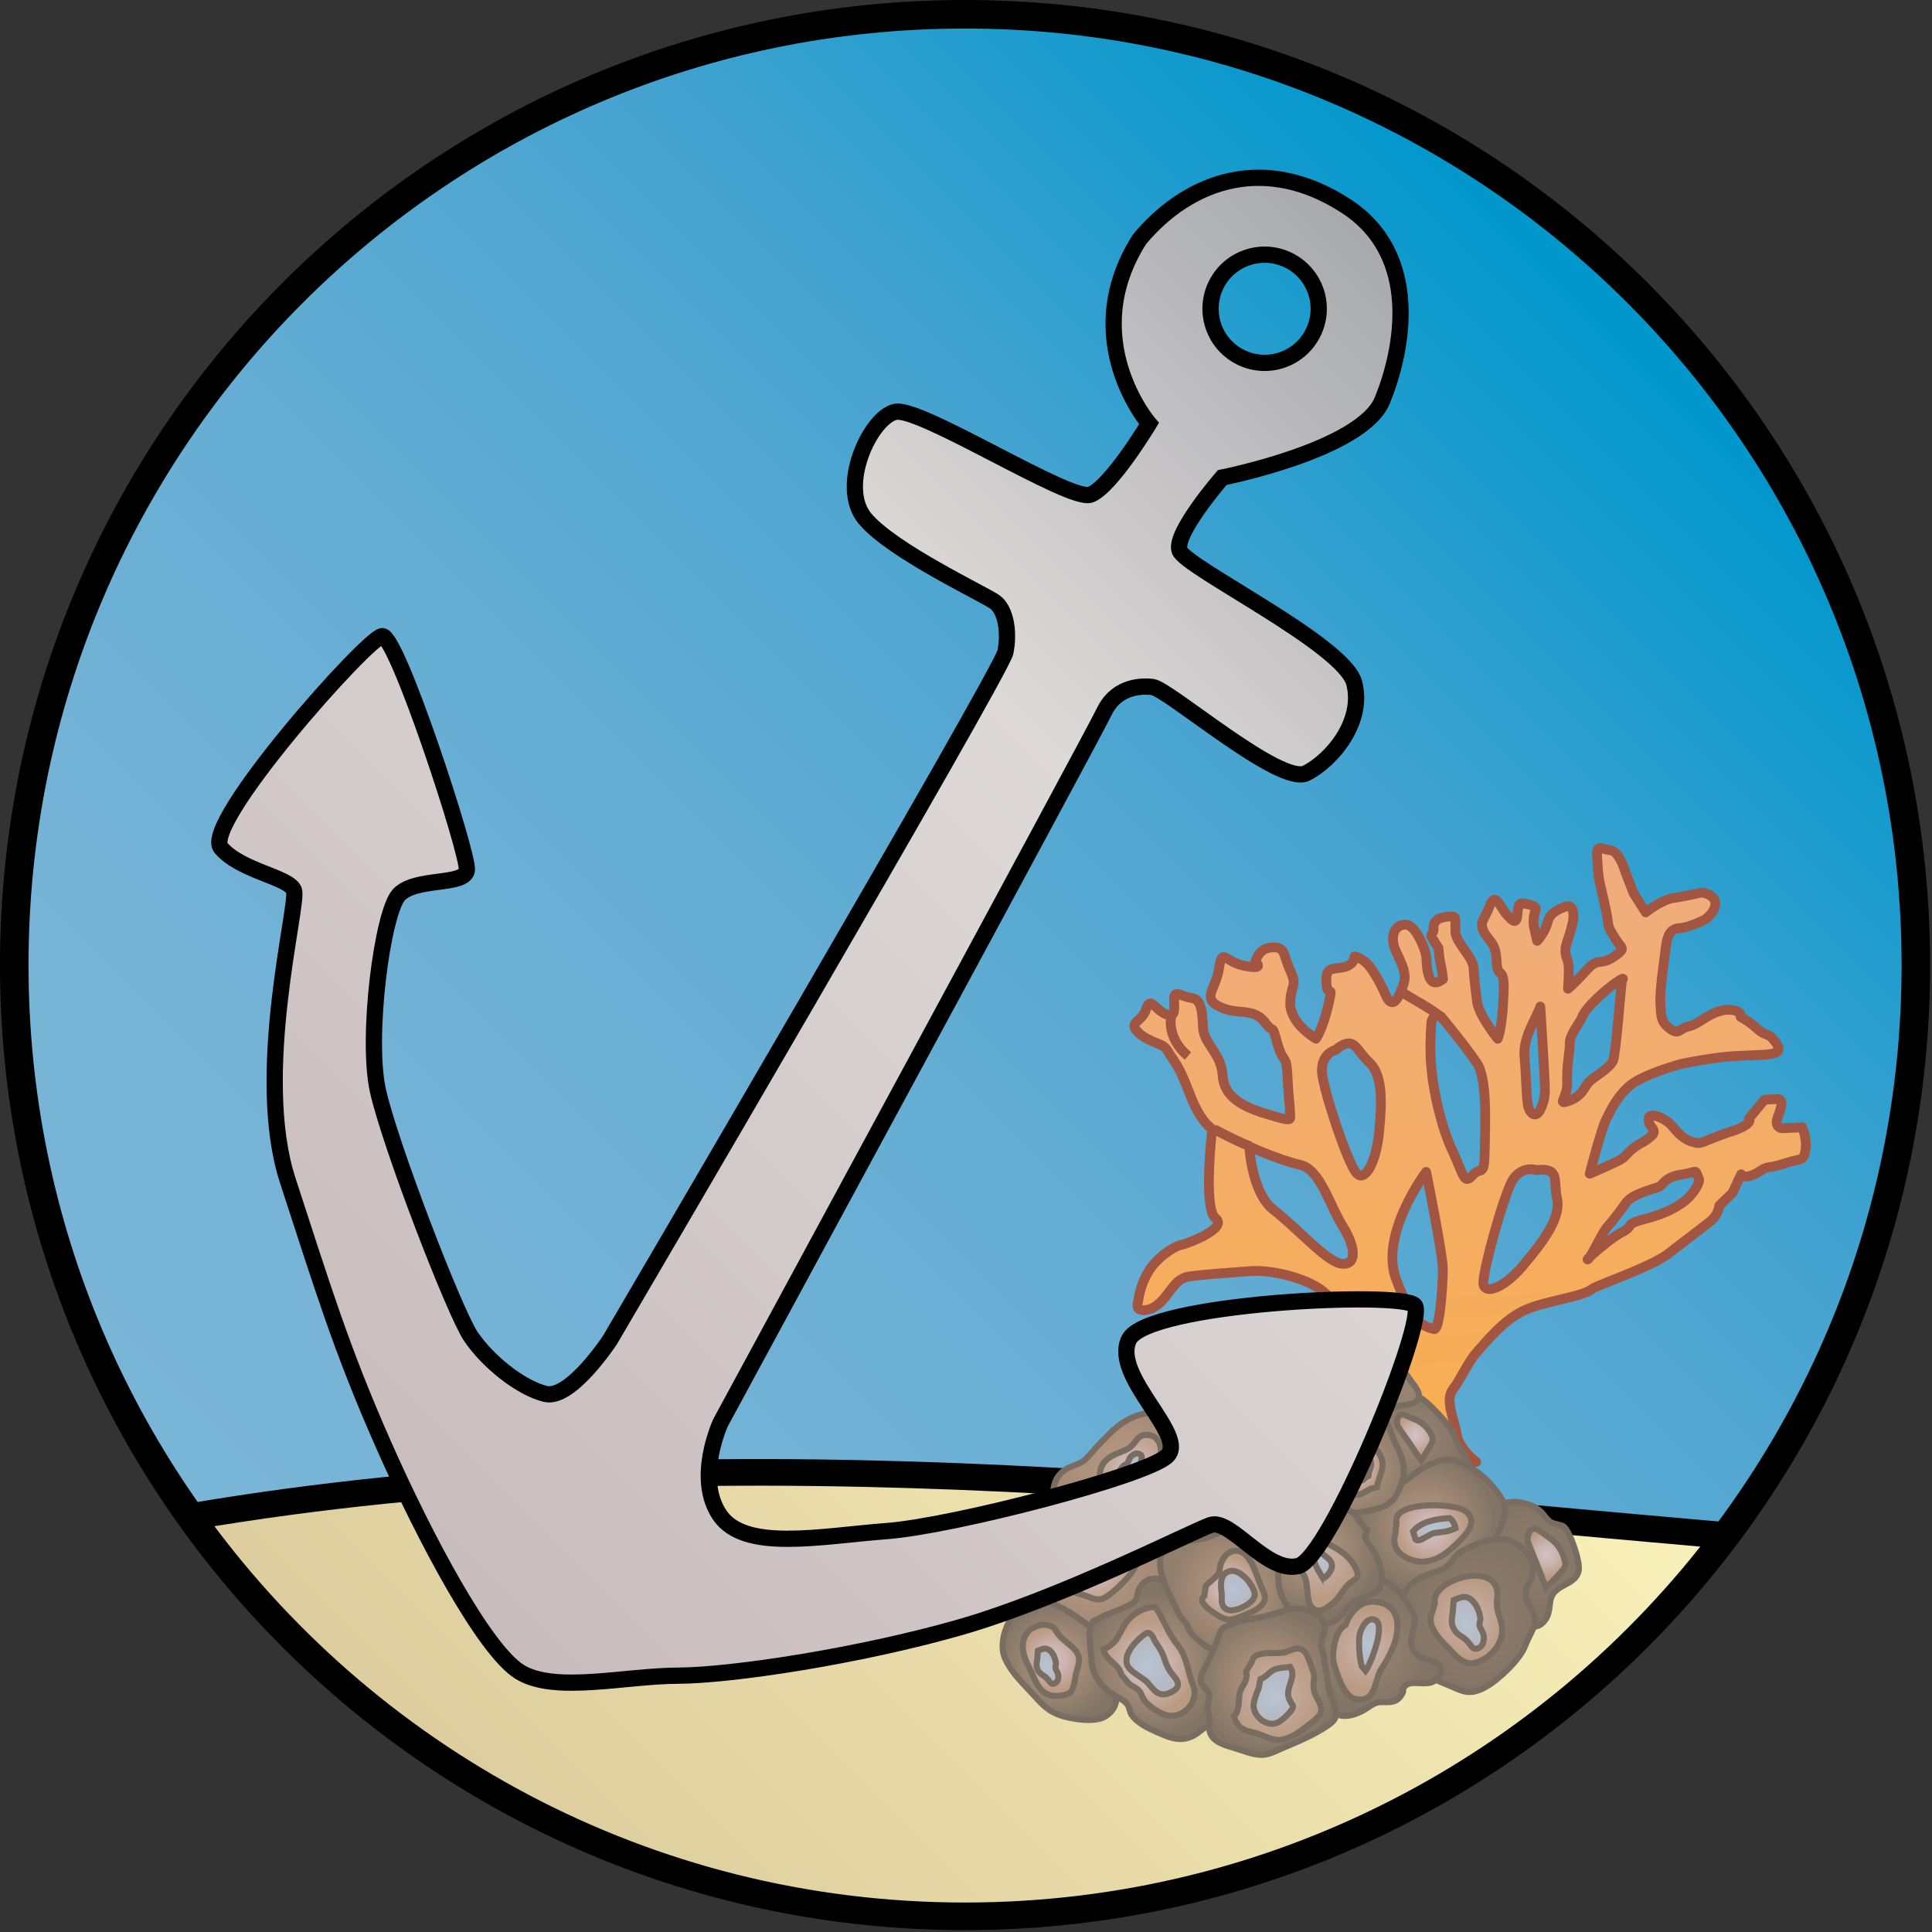 
        <svg xmlns:rdf="http://www.w3.org/1999/02/22-rdf-syntax-ns#" xmlns="http://www.w3.org/2000/svg" xmlns:cc="http://creativecommons.org/ns#" xmlns:xlink="http://www.w3.org/1999/xlink" xmlns:dc="http://purl.org/dc/elements/1.1/" x="0px" y="0px" width="508" height="508" viewBox="0 0 508 508" xml:space="preserve">
            <rect x="0" y="0" width="508" height="508" fill="#333333" stroke="none"/>
            <title>Anchor damage management</title>
            <desc xmlns:ian_image_library="https://ian.umces.edu/media-library/">
                <ian_image_library:title>Anchor damage management</ian_image_library:title>
                <ian_image_library:descr>Illustration of anchor damage management</ian_image_library:descr>
                <ian_image_library:scene>
                    <ian_image_library:contains>management, anchor, damage, destruction, ship, port, dredge, seafloor, coral, oysters, benthic, community</ian_image_library:contains>
                    <ian_image_library:when>2005-02-16</ian_image_library:when>
                </ian_image_library:scene>
            </desc>
            
<defs>
</defs>
<linearGradient id="ian_symbols_5eb7027d13e47fe4894270c77239a6ad" gradientUnits="userSpaceOnUse" x1="76.976" y1="430.516" x2="430.53" y2="76.962">
	<stop  offset="0" style="stop-color:#7AB5D7"/>
	<stop  offset="0.2" style="stop-color:#75B3D6"/>
	<stop  offset="0.442" style="stop-color:#65ADD4"/>
	<stop  offset="0.706" style="stop-color:#45A3D0"/>
	<stop  offset="0.985" style="stop-color:#0097CC"/>
	<stop  offset="1" style="stop-color:#0096CB"/>
</linearGradient>
<path fill="url(#ian_symbols_5eb7027d13e47fe4894270c77239a6ad)" stroke="#000000" stroke-width="7.5" d="M503.75,253.75c0,138.042-111.914,250-250.015,250
	c-138.047,0-249.985-111.958-249.985-250c0-138.101,111.938-250,249.985-250C391.835,3.75,503.75,115.649,503.75,253.75z"/>
<linearGradient id="ian_symbols_a1d4d23ac59b9a646127f883f99b4032" gradientUnits="userSpaceOnUse" x1="150.772" y1="504.221" x2="352.497" y2="302.496">
	<stop  offset="0" style="stop-color:#DDCD9E"/>
	<stop  offset="1" style="stop-color:#F8F0B9"/>
</linearGradient>
<path fill="url(#ian_symbols_a1d4d23ac59b9a646127f883f99b4032)" stroke="#000000" stroke-width="7.001" d="M50.186,398.77
	c45.327,63.515,119.58,104.979,203.549,104.979c81.797,0,154.4-39.287,200.015-100C318.144,391.914,185.839,375.845,50.186,398.77z"
	/>
<linearGradient id="ian_symbols_9ba7ddaa1fd43f94f5e6a9e3f3c29153" gradientUnits="userSpaceOnUse" x1="540.861" y1="504.753" x2="712.264" y2="333.351" gradientTransform="matrix(0.673 -0.74 0.74 0.673 -345.784 479.297)">
	<stop  offset="0" style="stop-color:#FBAE44"/>
	<stop  offset="1" style="stop-color:#ECAC8D"/>
</linearGradient>
<path fill="url(#ian_symbols_9ba7ddaa1fd43f94f5e6a9e3f3c29153)" stroke="#A25641" stroke-width="2.571" stroke-linecap="round" stroke-linejoin="round" d="
	M312.837,287.656c-2.598-6.7-3.076-7.134-5.279-10.439c-1.748-3.326-2.598-1.934-7.28-4.888c-4.507-3.653-0.147-3.184,1.044-6.875
	c1.187-3.692,2.256-0.113,5.035,1.128c2.563,1.01,2.495-0.347,2.349-3.526c-0.147-3.174,1.772-0.991,4.526-0.668
	c2.744,0.332,2.89,3.506,3.11,8.042c0.425,4.302,4.604,6.368,5.107,12.031c0.245,4.996,3.56,8.033,11.412,10.391
	c7.846,2.353,6.24,1.738,6.333-0.752c-0.127-2.734-0.386-3.403-0.669-9.316c-0.283-5.879-1.03-2.671-2.671-8.505
	c-1.645-5.831-0.542-1.782-3.461-5.747c-3.13-3.711-7.344-1.46-12.007-3.975c-4.429-2.295-0.454-4.756,0.19-10.239
	c0.898-5.278,1.533-1.221,6.812-0.337c5.508,1.109,2.681-1.03,2.681-1.03s0.738-3.672,4.371-3.838
	c3.627-0.19,2.817,1.68,4.838,6.133c2.032,4.453-0.068,3.408-0.02,9.106c0.469,5.206,6.777,8.77,6.777,8.77s1.699-2.344,3.224-8.794
	c1.498-6.446-0.074-1.363-0.489-5.66c-0.225-4.541,1.187-3.706,4.336-4.302c3.155-0.591,3.057-2.885,3.057-2.885
	s2.285,0.351,4.238,2.993c1.7,2.407,2.959,4.869,4.224,7.759c1.764,3.326,3.389-0.375,4.396-3.378
	c1.215-3.267-1.236-6.768-2.271-9.448c-1.029-2.69-0.519-6.133,2.672-6.279c2.261-0.107,4.032,3.671,5.058,6.362
	c1.045,2.671,0.21,4.087,1.265,7.227c1.05,3.13,3.682,0.732,3.682,0.732s-0.072-1.367-0.951-5.645
	c-0.416-3.848,0.136-1.606-1.334-4.257c-1.733-2.427-0.074-1.363-0.186-3.638c-0.107-2.266,2.134-2.828,4.409-2.939
	c1.817-0.088,1.167,0.635,1.338,4.263c0.371,2.944,4.399,6.167,4.74,9.106c0.148,2.71,0.514,5.654,0.88,8.594
	c0.166,3.633,5.484,10.21,5.484,10.21s1.234-2.783,1.513-11.211c0.513-8.677-1.552-4.023-1.793-9.023
	c-0.229-4.995-1.587-4.922-3.329-7.798c-1.259-2.901-0.112-2.735,1.499-6.895c1.631-4.184,2.779,0.782,4.903,2.72
	c1.933,2.183,2.353,1.265,2.445-1.25c0.322-2.754,0.801-2.314,3.33-1.753c3.014,1.001,0.278,1.128,0.957,5.644
	c0.884,4.263,0.864,3.814,0.864,3.814s2.159-2.369,2.71-4.888c0.586-2.089,1.909-3.057,4.601-4.092
	c2.67-1.03,2.191,3.306,2.191,3.306s-0.347,2.295-1.743,6.231c-0.981,3.462,0.41,3.838,0.503,6.108
	c0.112,2.275-0.166,5.927-0.166,5.927s1.322-0.971,4.771-4.78c3.466-3.793,3.139-1.049,7.113-3.515
	c3.76-2.681,2.192-1.929,0.2-5.474c-2.197-3.295-1.029-2.671-2.432-8.291c-1.196-5.859-1.655-5.825-1.904-11.279
	c-0.469-5.205,0.523-3.442,3.257-3.11c2.52,0.103,4.155,5.947,4.155,5.947l2.07,5.356l3.199,5.068c0,0,3.49-2.89,6.875-3.735
	c2.948-0.356,7.895-1.503,7.895-1.503s3.433,0.512,3.535,2.788c0.117,2.261-2.524,4.214-2.524,4.214s-4.203,2.241-6.938,2.378
	c-2.72,0.132-3.281,2.656-3.604,5.4c-0.337,2.744-1.724,11.899-1.349,14.854c0.148,3.169,0.211,4.536,2.564,6.235
	c2.354,1.704,2.266-0.103,4.966-0.688c2.7-0.581,5.059-3.648,9.575-4.317c4.546-0.22,3.965,1.865,3.965,1.865
	s2.095,1.036,4.464,3.193c2.387,2.168,2.543,0.562,4.716,3.423c1.949,2.622,0.157,3.164-3.476,3.34
	c-3.638,0.18-1.817,0.083-7.271,0.336c-5.444,0.269-14.004,2.042-14.004,2.042s-9.209,2.485-13.153,5.396
	c-3.518,2.885-4.968,5.913-6.632,9.18c-1.44,3.022-4.321,14.307-4.321,14.307s4.248-1.792,7.354-3.306
	c3.11-1.514,1.709-2.349,6.812-5.098c5.068-3.193,1.45-3.027,1.313-5.747c-0.341-2.486,4.756-0.449,6.47,1.958
	c1.904,2.192,3.106,3.276,5.181,3.847c2.314,0.816,2.266-0.103,9.21-2.48c7.177-2.148,5.507-3.672,5.507-3.672l4.102-4.956
	c0,0,0.885-0.039,3.169-0.156c2.276-0.112,1.035,2.681,0.239,4.985c-0.8,2.319,1.035,2.681,1.035,2.681l5.445-0.249
	c0,0,1.25,2.431,0.946,5.654c-0.522,3.423-0.801,2.294-5.737,3.901c-4.922,1.597-3.617,0.166-6.934,2.369
	c-3.535,1.982-4.307,0.425-4.307,0.425l-2.266,4.893l-3.472,3.345c0,0-0.117,2.514-2.754,4.453
	c-2.866,2.178-5.709,4.37-10.107,7.758c-4.141,3.609-17.792,8.115-20.454,9.609c-2.406,2.168-11.929,3.066-17.715,5.61
	c-5.79,2.554-10.727,8.927-12.881,11.304c-1.947,2.129-4.019,6.786-6.147,9.615c-2.139,2.836,0.372,7.714,1.01,11.786
	c0.65,4.053,5.138,7.256,5.138,7.256s-5.18,1.387-10.614,1.641c-6.134,0.508-6.583,0.532-13.39,0.864
	c-6.801,0.313,1.04-2.109,2.012-5.562c1.187-3.691,1.973-6.445,1.813-9.634c-0.142-3.183-0.206-4.54-0.865-8.607
	c-0.625-4.058-2.135-1.95-4.713-3.878c-3.047-1.436-2.992-0.532-10.971-0.844c-8.228-0.509-1.924-2.179-2.31-5.567
	c0.098-2.964,1.89-3.506,5.01-4.556c2.887-1.274-2.23-4.214-5.361-7.939c-3.589-3.701-13.276-6.425-19.629-6.113
	c-6.123,0.503-12.026,0.796-16.533,1.45c-4.526,0.669-5.176,6.177-9.849,8.438c-4.937,1.587-3.501-1.884-3.501-1.884
	s0.478-4.341,2.597-7.627c1.875-3.516,6.714-6.915,8.76-7.236c2.241-0.566,12.295-4.468,8.984-7.022
	c-3.291-2.578-0.874-23.389-0.874-23.389C317.539,295.844,315.424,294.36,312.837,287.656z M328.496,301.465
	c0,0,0.571,12.266,6.484,16.748c6.123,4.722,13.105,12.808,17.27,13.975c4.352,0.938,4.59-3.618,0.898-9.595
	c-3.69-5.967-5.941-14.951-11.235-16.298C336.181,304.971,328.496,301.465,328.496,301.465z M404.082,307.67
	c0,0-3.939-1.406-6.47,2.808c-2.506,4.673-7.739,23.794-7.583,26.978c0.376,3.398,6.177,0.844,11.328-5.772
	c5.162-6.152,8.99-11.792,8.071-16.523C408.325,310.664,410.405,306.919,404.082,307.67z M374.99,308.14
	c0,0-12.632,16.748-7.754,28.564c4.413,11.86,7.627,12.163,9.701,12.734c1.642,1.064,2.423-11.704,2.453-15.571
	C379.433,329.995,374.99,308.14,374.99,308.14z M376.333,269.419c0,0-0.57,6.845,0.127,12.27c0.478,5.215,2.523,14.893,5.561,21.123
	c3.033,6.685,2.911,8.726,5.289,6.108c2.163-2.368,3.013,1.001,3.087-6.738c0.126-7.28,0.698-18.916-2.212-22.871
	c-2.94-4.399-8.965-11.626-8.965-11.626s-0.504-0.884-1.622-0.605C376.264,267.592,376.333,269.419,376.333,269.419z
	 M405.009,264.653c-0.786,2.764-4.644,7.945-4.165,13.155c0.468,5.205,0.449,9.526,0.805,12.016
	c0.104,2.266,1.813,4.683,3.288,2.119c1.435-3.037,1.376-4.379,1.176-8.481C405.903,278.925,405.009,264.653,405.009,264.653z
	 M426.514,257.714c0,0,1.293-1.431-2.442,1.25c-4.17,3.164-7.411,6.719-8.018,8.335c-0.396,1.396-3.643,4.956-3.295,7.441
	c-0.108,2.505-0.855,5.727-0.68,9.805c0.195,4.091-2.891,6.05,0.249,4.995c3.8-1.323,4.15-3.609,5.443-5.035
	c1.071-1.181,5.299-3.433,6.334-5.527C424.932,277.119,426.293,257.954,426.514,257.714z M446.729,309.985
	c-1.275-2.886-0.084-1.811-4.61-1.147c-4.516,0.678-4.653,2.724-5.986,3.247c-1.338,0.507-6.947,1.904-8.452,4.033
	c-1.703,2.354-3.848,5.171-5.151,6.611c-1.279,1.416-4.16,7.925-5.058,8.423c-0.664,0.254,6.103-5.756,9.208-7.266
	c3.341-1.743-0.073-1.816,6.196-3.476c5.635-1.396,9.62-3.858,11.344-5.762C446.152,312.519,446.977,310.654,446.729,309.985z
	 M351.182,276.06c0,0-3.833,0.864-3.595,5.859c0.484,5.206,6.822,24.009,8.994,26.411c2.168,2.847,5.313-2.515,6.069-10.977
	c0.762-7.998,0.89-14.829-2.68-18.071C356.416,276.044,356.206,271.963,351.182,276.06z"/>
<path fill="none" stroke="#A25641" stroke-width="2.571" d="M368.5,260.742c2.357,1.709,8.104,4.565,10.719,6.943"/>
<path fill="none" stroke="#A25641" stroke-width="2.571" d="M319.185,296.894c0,0,7.93,4.185,9.755,4.551"/>
<path fill="none" stroke="#A25641" stroke-width="2.571" d="M307.924,267.319c0,0-1.24,5.615,4.444,10.342"/>
<radialGradient id="ian_symbols_4f395e06f4ef0fc401dfa41e7800800a" cx="470.193" cy="402.564" r="12.866" gradientTransform="matrix(0.922 -0.386 0.386 0.922 -217.808 189.1)" gradientUnits="userSpaceOnUse">
	<stop  offset="0" style="stop-color:#9D8673"/>
	<stop  offset="1" style="stop-color:#837566"/>
</radialGradient>
<path fill-rule="evenodd" clip-rule="evenodd" fill="url(#ian_symbols_4f395e06f4ef0fc401dfa41e7800800a)" stroke="#796D61" stroke-width="1.602" d="M372.905,393.574
	c1.177-1.128,5.713-3.883,6.206-5.591c0.508-1.782,8.271-0.053,7.622-1.816c-1.396-3.773-3.398-5.62-4.423-9.043
	c-0.519-1.737-7.349-9.271-9.273-9.74c-0.674-0.167-2.012,0.492-2.866,0.492c-1.083,0.021-1.646-0.41-2.578-0.742
	c-1.991-0.741-3.598-0.449-5.649,0.21c-2.172,0.698-5.39,3.481-5.019,5.933c0.365,2.339,2.461,4.579,4.789,6.104
	c2.114,1.377,3.564,2.949,5.797,4.409c1.181,0.752,0.127,5.166,1.229,6.03c1.294,1.021,1.592,0.898,2.632,1.846L372.905,393.574z"/>
<radialGradient id="ian_symbols_67097ed5a76ce414c1bd5fe180c46ab8" cx="471.785" cy="401.638" r="5.314" gradientTransform="matrix(0.922 -0.386 0.386 0.922 -217.808 189.1)" gradientUnits="userSpaceOnUse">
	<stop  offset="0" style="stop-color:#D3C2C6"/>
	<stop  offset="0.461" style="stop-color:#CBB3B0"/>
	<stop  offset="1" style="stop-color:#BA9A81"/>
</radialGradient>
<path fill-rule="evenodd" clip-rule="evenodd" fill="url(#ian_symbols_67097ed5a76ce414c1bd5fe180c46ab8)" stroke="#796D61" stroke-width="1.602" d="M372.466,382.266
	c-1.358-2.232-3.775-5.445-4.815-7.09c-0.463-0.763-0.609-2.569,0.693-3.242c0.43-0.245,2.598,0.854,2.905,0.966
	c2.145,0.752,3.779,1.909,4.941,3.995c0.885,1.586,0.615,1.961-0.313,3.588c-0.669,1.191-1.411,2.388-2.222,3.478L372.466,382.266z"
	/>
<radialGradient id="ian_symbols_4004f626e2694464e11c96e55572fafe" cx="380.012" cy="399.414" r="18.692" gradientTransform="matrix(0.922 -0.386 0.386 0.922 -217.808 189.1)" gradientUnits="userSpaceOnUse">
	<stop  offset="0" style="stop-color:#BA9A81"/>
	<stop  offset="0.871" style="stop-color:#A58B77"/>
</radialGradient>
<path fill-rule="evenodd" clip-rule="evenodd" fill="url(#ian_symbols_4004f626e2694464e11c96e55572fafe)" stroke="#796D61" stroke-width="1.602" d="M305.566,417.944
	c3.452-0.615,1.118-8.364,0.532-10.742c-0.513-2.108-1.187-4.403-2.808-5.923c-2.359-2.217-5.43-1.65-8.403-2.461
	c-4.561-1.24-9.659-3.042-14.438-3.398c-3.296-0.238-8.716,1.168-10.386,4.521c-1.621,3.316-0.928,8.594-0.928,11.953
	c0.01,3.627-0.259,7.94,2.573,11.226c2.632,3.042,7.198,2.886,10.703,3.849c3.12,0.844,5.904,1.875,9.063,1.229
	c2.871-0.595,4.151-2.075,5.654-3.955c1.568-1.958,3.931-2.72,6.572-3.828L305.566,417.944z"/>
<radialGradient id="ian_symbols_229f9f0a76302874f54bc459041c227a" cx="379.687" cy="400.219" r="10.933" gradientTransform="matrix(0.922 -0.386 0.386 0.922 -217.808 189.1)" gradientUnits="userSpaceOnUse">
	<stop  offset="0" style="stop-color:#D3C2C6"/>
	<stop  offset="0.461" style="stop-color:#CBB3B0"/>
	<stop  offset="1" style="stop-color:#BA9A81"/>
</radialGradient>
<path fill-rule="evenodd" clip-rule="evenodd" fill="url(#ian_symbols_229f9f0a76302874f54bc459041c227a)" stroke="#796D61" stroke-width="1.602" d="M275.537,407.524
	c2.046-1.239,4.023-3.349,6.645-3.691c1.523-0.21,2.93,0.68,4.38,0.947c3.496,0.669,6.777-1.353,10.097,0.679
	c4.048,2.471,2.554,6.333-0.117,9.308c-1.323,1.469-2.739,2.855-4.273,4.096c-2.183,1.753-3.256,2.159-5.82,1.094
	c-3.911-1.616-14.136-2.983-11.934-9.102L275.537,407.524z"/>
<radialGradient id="ian_symbols_9968886acd921e44d5643a78cac80384" cx="379.32" cy="400.453" r="5.302" gradientTransform="matrix(0.922 -0.386 0.386 0.922 -217.808 189.1)" gradientUnits="userSpaceOnUse">
	<stop  offset="0" style="stop-color:#B8C3D2"/>
	<stop  offset="1" style="stop-color:#B5B9C3"/>
</radialGradient>
<path fill-rule="evenodd" clip-rule="evenodd" fill="url(#ian_symbols_9968886acd921e44d5643a78cac80384)" stroke="#796D61" stroke-width="1.602" d="M280.293,411.342
	c1.762-0.732,3.413-1.952,4.946-0.429c2.114-0.728,5.205-2.857,7.402-1.427c3.432,2.232-3.765,5.005-3.921,4.888
	c-1.333,0-8.999,2.296-8.56-1.04L280.293,411.342z"/>
<radialGradient id="ian_symbols_82c519b5d5d86a040598e0093fef9db7" cx="361.77" cy="420.306" r="15.517" gradientTransform="matrix(0.922 -0.386 0.386 0.922 -217.808 189.1)" gradientUnits="userSpaceOnUse">
	<stop  offset="0" style="stop-color:#BA9A81"/>
	<stop  offset="1" style="stop-color:#837566"/>
</radialGradient>
<path fill-rule="evenodd" clip-rule="evenodd" fill="url(#ian_symbols_82c519b5d5d86a040598e0093fef9db7)" stroke="#796D61" stroke-width="1.602" d="M288.408,429.003
	c-3.804-2.758-7.144-5.498-11.763-7.432c-2.436-1.01-4.268-2.104-6.709-0.518c-1.519,1.01-3.115,2.783-4.004,4.233
	c-1.806,2.974-3.232,7.612-1.553,11.069c1.626,3.389,4.204,5.898,6.734,8.604c2.587,2.755,3.969,4.795,7.886,6.134
	c2.753,0.927,8.95,1.962,11.67,0.195c3.413-2.208,3.413-5.392,1.973-9.308c-0.62-1.68-1.289-3.847-2.251-5.36
	c-1.035-1.65-2.626-2.501-2.524-4.951c0.191-0.138,0.396-0.138,0.582-0.265L288.408,429.003z"/>
<radialGradient id="ian_symbols_6ccb4d737b39c0841527395a937ffa84" cx="360.75" cy="419.22" r="8.353" gradientTransform="matrix(0.922 -0.386 0.386 0.922 -217.808 189.1)" gradientUnits="userSpaceOnUse">
	<stop  offset="0" style="stop-color:#D3C2C6"/>
	<stop  offset="0.461" style="stop-color:#CBB3B0"/>
	<stop  offset="1" style="stop-color:#BA9A81"/>
</radialGradient>
<path fill-rule="evenodd" clip-rule="evenodd" fill="url(#ian_symbols_6ccb4d737b39c0841527395a937ffa84)" stroke="#796D61" stroke-width="1.602" d="M271.147,428.237
	c-3.145,2.466-2.564,6.421-0.752,9.742c1.582,2.929,2.388,7.119,6.187,7.9c1.113,0.215,3.843-0.06,4.8-0.851
	c1.167-0.967,1.284-4.101,1.616-5.264c0.517-1.836,1.353-3.701,0-5.527c-1.318-1.729-3.35-2.793-4.653-4.414
	c-1.035-1.284-0.698-1.899-2.588-2.431c-1.416-0.396-2.452-0.167-3.784,0.503L271.147,428.237z"/>
<radialGradient id="ian_symbols_625f65b39dfc1374c1e7d35905ae4c82" cx="488.591" cy="443.58" r="13.798" gradientTransform="matrix(0.922 -0.386 0.386 0.922 -217.808 189.1)" gradientUnits="userSpaceOnUse">
	<stop  offset="0" style="stop-color:#907D6D"/>
	<stop  offset="1" style="stop-color:#837566"/>
</radialGradient>
<path fill-rule="evenodd" clip-rule="evenodd" fill="url(#ian_symbols_625f65b39dfc1374c1e7d35905ae4c82)" stroke="#796D61" stroke-width="1.602" d="M401.274,427.988
	c1.89-0.498,3.003,0.117,4.483-1.386c1.576-1.597,1.537-3.297,1.869-5.528c0.728-4.766,6.572-3.892,7.477-8.086
	c0.459-2.114-2.096-9.926-3.848-11.522c-0.626-0.571-2.399-0.659-3.297-1.139c-1.146-0.625-1.489-1.371-2.275-2.265
	c-1.655-1.91-3.511-2.54-6.044-3.038c-2.696-0.522-7.671,0.563-8.692,3.35c-0.98,2.651-0.053,6.222,1.514,9.16
	c1.417,2.661,3.755,5.132,5.278,7.949c0.791,1.46,1.304,3.149,1.953,4.684c0.777,1.825,0.537,3.296,1.079,4.893L401.274,427.988z"/>
<radialGradient id="ian_symbols_23f2f05a00857714117b6fe4cb432fb6" cx="491.421" cy="443.957" r="6.057" gradientTransform="matrix(0.922 -0.386 0.386 0.922 -217.808 189.1)" gradientUnits="userSpaceOnUse">
	<stop  offset="0" style="stop-color:#D3C2C6"/>
	<stop  offset="0.461" style="stop-color:#CBB3B0"/>
	<stop  offset="1" style="stop-color:#BA9A81"/>
</radialGradient>
<path fill-rule="evenodd" clip-rule="evenodd" fill="url(#ian_symbols_23f2f05a00857714117b6fe4cb432fb6)" stroke="#796D61" stroke-width="1.602" d="M405.542,415.062
	c-0.991-2.968-2.998-7.372-3.744-9.549c-0.367-1.026-0.055-3.159,1.635-3.618c0.576-0.147,2.817,1.679,3.149,1.884
	c2.306,1.45,3.911,3.233,4.712,5.967c0.641,2.075,0.2,2.451-1.288,4.121c-1.085,1.211-2.281,2.417-3.517,3.462L405.542,415.062z"/>
<radialGradient id="ian_symbols_e896f3c6cfe32f841510aafd0cd35da1" cx="457.498" cy="381.853" r="16.089" gradientTransform="matrix(0.922 -0.386 0.386 0.922 -217.808 189.1)" gradientUnits="userSpaceOnUse">
	<stop  offset="0" style="stop-color:#BA9A81"/>
	<stop  offset="1" style="stop-color:#988371"/>
</radialGradient>
<path fill-rule="evenodd" clip-rule="evenodd" fill="url(#ian_symbols_e896f3c6cfe32f841510aafd0cd35da1)" stroke="#796D61" stroke-width="1.602" d="M333.594,361.801
	c1.689-3.125,3.589-5.679,7.354-5.522c1.865,0.064,3.71,1.128,5.401,1.034c1.615-0.106,3.212-0.521,5.048-0.741
	c4.161-0.468,7.447-1.137,11.86,0.479c2.262,0.835,5.742,2.969,7.052,5.068c0.957,1.509,3.153,3.657,2.729,5.265
	c-0.615,2.313-3.949,1.771-6.118,2.567c-0.731,0.27-1.743,0.532-2.275,1.029c-0.605,0.587-0.698,1.544-1.293,2.077
	c-1.065,0.971-3.711,1.054-5.187,1.137c-3.472,0.21-7.354,0.825-10.771-0.092c-2.266-0.606-3.589-0.807-4.945-2.579
	c-1.314-1.709-6.788,1.329-8.346,0.117c-1.519-1.21,1.202-6.602-0.205-7.793L333.594,361.801z"/>
<radialGradient id="ian_symbols_77f22ffc6a4d96f4e95d3216d7502ec7" cx="426.18" cy="424.353" r="7.109" gradientTransform="matrix(0.873 -0.199 0.451 0.678 -209.044 158.781)" gradientUnits="userSpaceOnUse">
	<stop  offset="0" style="stop-color:#D3C2C6"/>
	<stop  offset="0.461" style="stop-color:#CBB3B0"/>
	<stop  offset="1" style="stop-color:#BA9A81"/>
</radialGradient>
<path fill-rule="evenodd" clip-rule="evenodd" fill="url(#ian_symbols_77f22ffc6a4d96f4e95d3216d7502ec7)" stroke="#796D61" stroke-width="1.602" d="M346.337,362.671
	c-0.562-2.755,1.275-4.609,5.61-3.745c1.905,0.376,3.722,1.156,5.361,1.093c1.495-0.082,2.662-0.488,4.341,0.635
	c1.304,0.86,1.514,1.891,0.909,2.809c-0.685,1.011-1.964,1.166-3.653,1.479c-3.048,0.566-6.874,1.934-10.156-0.019
	c-0.4-0.249-0.713-0.597-1.104-0.836L346.337,362.671z"/>
<radialGradient id="ian_symbols_b043870ecd24cac485f51f937e5c4b38" cx="465.378" cy="424.367" r="17.746" gradientTransform="matrix(0.922 -0.386 0.386 0.922 -217.808 189.1)" gradientUnits="userSpaceOnUse">
	<stop  offset="0" style="stop-color:#BA9A81"/>
	<stop  offset="1" style="stop-color:#837566"/>
</radialGradient>
<path fill-rule="evenodd" clip-rule="evenodd" fill="url(#ian_symbols_b043870ecd24cac485f51f937e5c4b38)" stroke="#796D61" stroke-width="1.602" d="M362.128,417.744
	c-3.983-1.133-5.015-7.642-4.867-11.201c0.141-3.827-5.029-7.056-2.809-10.015c2.232-2.982,13.613-5.605,16.25-8.022
	c2.276-2.065,7.394-5.166,10.807-4.717c2.406,0.327,5.902,2.423,7.812,3.927c2.075,1.635,5.83,5.785,6.388,8.437
	c0.536,2.472-2.153,8.252-4.023,10.371c-2.749,3.14-7.057,5.684-10.874,7.28c-3.047,1.259-6.07,2.545-9.107,3.818
	c-1.406,0.581-3.003,1.563-4.492,1.865c-1.934,0.405-3.34-0.522-5.029-1.04L362.128,417.744z"/>
<radialGradient id="ian_symbols_b9158d1fe794fa64951bb4a0b53ed332" cx="467.287" cy="450.996" r="19.287" gradientTransform="matrix(0.922 -0.386 0.37 0.883 -210.444 207.704)" gradientUnits="userSpaceOnUse">
	<stop  offset="0" style="stop-color:#907D6D"/>
	<stop  offset="1" style="stop-color:#837566"/>
</radialGradient>
<path fill-rule="evenodd" clip-rule="evenodd" fill="url(#ian_symbols_b9158d1fe794fa64951bb4a0b53ed332)" stroke="#796D61" stroke-width="1.602" d="M368.306,423.242
	c-0.606-3.939,2.763-7.417,6.053-8.794c1.798-0.757,4.342-1.343,5.938-2.461c1.621-1.147,1.943-2.886,3.682-3.886
	c3.691-2.11,8.775-4.361,12.822-3.092c3.188,0.991,5.581,3.536,6.226,6.938c0.386,1.991-0.42,3.058-1.303,4.966
	c-1.148,2.437-0.412,3.39,0.615,5.537c1,2.075,1.807,3.491,0.941,5.454c-0.747,1.656-1.665,3.316-2.279,4.898
	c-1.197,3.095-4.863,6.688-7.696,8.965c-1.42,1.142-3.471,2.47-5.37,2.938c-2.496,0.615-4.142-0.36-6.485-1.348
	c-3.695-1.572-8.682-3.339-10.82-6.474c-1.948-2.842-1.304-7.481-1.587-10.698L368.306,423.242z"/>
<radialGradient id="ian_symbols_6ebc1ab814db8a1429c83cac72deb4ed" cx="465.923" cy="426.111" r="9.179" gradientTransform="matrix(0.922 -0.386 0.386 0.922 -217.808 189.1)" gradientUnits="userSpaceOnUse">
	<stop  offset="0" style="stop-color:#D3C2C6"/>
	<stop  offset="0.461" style="stop-color:#CBB3B0"/>
	<stop  offset="1" style="stop-color:#BA9A81"/>
</radialGradient>
<path fill-rule="evenodd" clip-rule="evenodd" fill="url(#ian_symbols_6ebc1ab814db8a1429c83cac72deb4ed)" stroke="#796D61" stroke-width="1.602" d="M367.197,400.371
	c-1.211-5.679,14.946-5.265,18.003-3.104c4.272,2.997-0.653,7.191-3.139,9.54c-3.141,2.959-7.09,4.819-11.158,3.271
	c-3.257-1.24-5.024-3.555-3.999-6.914L367.197,400.371z"/>
<radialGradient id="ian_symbols_3c2a1416beed013459f819cdadb63071" cx="465.862" cy="451.786" r="10.481" gradientTransform="matrix(0.922 -0.386 0.386 0.922 -217.808 189.1)" gradientUnits="userSpaceOnUse">
	<stop  offset="0" style="stop-color:#CBB3B0"/>
	<stop  offset="1" style="stop-color:#BA9A81"/>
</radialGradient>
<path fill-rule="evenodd" clip-rule="evenodd" fill="url(#ian_symbols_3c2a1416beed013459f819cdadb63071)" stroke="#796D61" stroke-width="1.602" d="M377.285,421.563
	c-1.264-5.602,13.716-10.772,16.167-4.151c0.669,1.807-0.044,3.192,0.186,5.049c0.269,2.305,1.469,4.16,1.357,6.465
	c-0.156,3.623-3.14,7.169-7.041,8.271c-3.325,0.938-5.475-2.295-7.694-4.453c-1.764-1.709-4.684-4.923-3.995-7.832L377.285,421.563z
	"/>
<radialGradient id="ian_symbols_edc7efedb95830f43d455bdaf3deb1a3" cx="466.415" cy="426.009" r="4.181" gradientTransform="matrix(0.922 -0.386 0.386 0.922 -217.808 189.1)" gradientUnits="userSpaceOnUse">
	<stop  offset="0" style="stop-color:#B8C3D2"/>
	<stop  offset="1" style="stop-color:#B5B9C3"/>
</radialGradient>
<path fill-rule="evenodd" clip-rule="evenodd" fill="url(#ian_symbols_edc7efedb95830f43d455bdaf3deb1a3)" stroke="#796D61" stroke-width="1.602" d="M371.548,402.676
	c2.084-2.643,6.278-3.336,9.639-3.512c0.824,0.63,1.376,1.621,1.542,2.676c-2.119,0.973-3.423,0.981-5.444,1.222
	c-1.406,0.165-4.111,2.709-5.068,1.742L371.548,402.676z"/>
<radialGradient id="ian_symbols_735eda766634eeb40d9fce9afab7afa4" cx="359.13" cy="371.717" r="3.321" gradientTransform="matrix(0.922 -0.386 0.481 1.15 -234.815 149.516)" gradientUnits="userSpaceOnUse">
	<stop  offset="0" style="stop-color:#B8C3D2"/>
	<stop  offset="1" style="stop-color:#B5B9C3"/>
</radialGradient>
<path fill-rule="evenodd" clip-rule="evenodd" fill="url(#ian_symbols_735eda766634eeb40d9fce9afab7afa4)" stroke="#796D61" stroke-width="1.602" d="M272.896,434.053
	c1.464-0.616,2.476-1.065,3.726,0.537c0.596,0.78,0.908,1.806,1.035,2.646c0.063,0.45-0.21,0.86-0.127,1.328
	c0.073,0.567,0.586,1.114,0.684,1.67c0.17,0.84,0.048,1.875-0.767,2.324c-1.148,0.635-1.353-0.43-2.212-1.27
	c-0.884-0.869-1.792-0.977-2.407-2.266c-0.489-1.074-0.21-1.846-0.103-2.813L272.896,434.053z"/>
<radialGradient id="ian_symbols_dcef5e1085678e64350fc5ce0fc4d61e" cx="465.457" cy="397.558" r="4.885" gradientTransform="matrix(0.922 -0.386 0.481 1.15 -234.815 149.516)" gradientUnits="userSpaceOnUse">
	<stop  offset="0" style="stop-color:#B8C3D2"/>
	<stop  offset="1" style="stop-color:#B5B9C3"/>
</radialGradient>
<path fill-rule="evenodd" clip-rule="evenodd" fill="url(#ian_symbols_dcef5e1085678e64350fc5ce0fc4d61e)" stroke="#796D61" stroke-width="1.602" d="M382.226,420.742
	c2.172-0.907,3.653-1.566,5.483,0.801c0.885,1.147,1.354,2.651,1.528,3.892c0.093,0.645-0.302,1.25-0.205,1.949
	c0.122,0.814,0.894,1.63,1.04,2.44c0.23,1.26,0.063,2.774-1.146,3.429c-1.695,0.946-2.002-0.626-3.247-1.866
	c-1.29-1.288-2.647-1.436-3.536-3.324c-0.728-1.573-0.322-2.71-0.156-4.142L382.226,420.742z"/>
<radialGradient id="ian_symbols_e822018d1a29e01465fa5c5e15df519e" cx="437.998" cy="448.406" r="15.737" gradientTransform="matrix(0.922 -0.386 0.386 0.922 -217.808 189.1)" gradientUnits="userSpaceOnUse">
	<stop  offset="0" style="stop-color:#9D8673"/>
	<stop  offset="1" style="stop-color:#837566"/>
</radialGradient>
<path fill-rule="evenodd" clip-rule="evenodd" fill="url(#ian_symbols_e822018d1a29e01465fa5c5e15df519e)" stroke="#796D61" stroke-width="1.602" d="M346.64,426.416
	c2.148-0.897,3.848-1.283,4.956-3.164c1.157-1.957,1.147-3.013,3.175-4.105c1.85-1.026,3.696-1.861,5.332-2.735
	c1.674-0.873,3.207-0.99,4.853-0.156c2.964,1.534,4.902,4.858,6.48,7.511c2.221,3.773-2.633,7.368,1.04,11.206
	c1.826,1.894,8.447,1.66,5.747,5.879c-1.417,2.216-3.609,1.708-5.602,1.679c-0.951-0.019-2.147-0.097-3.003,0.646
	c-1.19,1.045-0.321,1.045-0.908,2.147c-1.304,2.383-2.92,2.267-5.195,2.227c-2.48-0.059-3.222,1.279-5.557,2.451
	c-4.634,2.306-8.179,1.278-10.381-3.389c-1.264-2.667-1.084-5.927-1.763-8.711c-0.728-3.027-1.367-5.732-0.752-8.887L346.64,426.416
	z"/>
<radialGradient id="ian_symbols_b9db342bfdb49f040d296346ce8e920f" cx="438.304" cy="448.746" r="10.902" gradientTransform="matrix(0.922 -0.386 0.386 0.922 -217.808 189.1)" gradientUnits="userSpaceOnUse">
	<stop  offset="0.006" style="stop-color:#CBB3B0"/>
	<stop  offset="1" style="stop-color:#BA9A81"/>
</radialGradient>
<path fill-rule="evenodd" clip-rule="evenodd" fill="url(#ian_symbols_b9db342bfdb49f040d296346ce8e920f)" stroke="#796D61" stroke-width="1.602" d="M353.774,427.29
	c-2.792,1.25-3.71,7.749-3.065,10.016c0.814,2.832,2.606,8.769,5.645,9.424c5.565,1.201,4.965-4.913,6.855-7.882
	c1.841-2.9,4.027-6.563,4.219-10.596c0.2-3.892-1.387-6.396-5.235-7.021c-3.579-0.576-5.849,1.284-7.695,4.316L353.774,427.29z"/>
<radialGradient id="ian_symbols_8ece8a80904225744172c2f8cb9760bc" cx="439.179" cy="447.679" r="5.164" gradientTransform="matrix(0.922 -0.386 0.386 0.922 -217.808 189.1)" gradientUnits="userSpaceOnUse">
	<stop  offset="0" style="stop-color:#B8C3D2"/>
	<stop  offset="1" style="stop-color:#B5B9C3"/>
</radialGradient>
<path fill-rule="evenodd" clip-rule="evenodd" fill="url(#ian_symbols_8ece8a80904225744172c2f8cb9760bc)" stroke="#796D61" stroke-width="1.602" d="M358.062,438.096
	c-0.631-2.139-0.816-5.498-0.641-7.744c0.117-1.499,1.802-5.533,4.229-4.366c2.793,1.348-1.347,11.807-2.578,13.369L358.062,438.096
	z"/>
<radialGradient id="ian_symbols_62bdaa744aa052648d7dc8895a0a4adc" cx="384.962" cy="430.724" r="18.579" gradientTransform="matrix(0.922 -0.386 0.386 0.922 -217.808 189.1)" gradientUnits="userSpaceOnUse">
	<stop  offset="0" style="stop-color:#BA9A81"/>
	<stop  offset="1" style="stop-color:#837566"/>
</radialGradient>
<path fill-rule="evenodd" clip-rule="evenodd" fill="url(#ian_symbols_62bdaa744aa052648d7dc8895a0a4adc)" stroke="#796D61" stroke-width="1.602" d="M290.087,424.922
	c2.241-0.939,4.614-1.754,6.792-2.847c2.885-1.472,1.469-2.252,2.929-4.736c2.007-3.434,6.187-2.545,8.375,0.054
	c1.928,2.274,3.901,4.599,5.708,6.997c2.333,3.11,3.691,7.221,5.434,10.796c0.884,1.835,1.855,3.955,1.802,5.732
	c-0.054,1.571-0.801,3.506-1.03,5.136c-0.22,1.641,0.249,3.438-0.488,5.176c-0.713,1.699-2.769,2.901-4.165,4.043
	c-4.371,3.516-7.906,1.719-12.749-0.537c-1.939-0.908-4.019-2.196-5.152-3.828c-0.527-0.791-0.552-1.963-1.103-2.734
	c-0.791-1.055-1.768-1.426-2.95-2.109c-3.393-1.972-6.313-5.117-6.479-9.561c-0.083-2.275-1.65-10.215,1.314-10.61L290.087,424.922z
	"/>
<radialGradient id="ian_symbols_3cebde80bdce943411171a0c6b346e57" cx="383.453" cy="430.736" r="12.283" gradientTransform="matrix(0.922 -0.386 0.386 0.922 -217.808 189.1)" gradientUnits="userSpaceOnUse">
	<stop  offset="0" style="stop-color:#D3C2C6"/>
	<stop  offset="0.461" style="stop-color:#CBB3B0"/>
	<stop  offset="1" style="stop-color:#BA9A81"/>
</radialGradient>
<path fill-rule="evenodd" clip-rule="evenodd" fill="url(#ian_symbols_3cebde80bdce943411171a0c6b346e57)" stroke="#796D61" stroke-width="1.602" d="M294.843,440.352
	c-0.586-2.853-4.243-3.81-4.702-6.709c3.296-1.358,3.876-3.448,5.498-6.31c1.353-2.393,4.971-4.966,8.208-4.746
	c2.158,3.149,3.222,6.787,5.591,9.658c2.753,3.358,2.773,7.129,4.335,11.084c1.616,4.11-2.837,8.906-7.153,7.628
	c-1.982-0.566-4.331-2.218-5.581-3.683c-0.606-0.712-0.835-1.836-1.455-2.617c-0.621-0.791-1.968-1.299-2.789-1.973L294.843,440.352
	z"/>
<radialGradient id="ian_symbols_72c1a82f6bcb512465f4e809609db91e" cx="383.491" cy="430.694" r="7.012" gradientTransform="matrix(0.922 -0.386 0.386 0.922 -217.808 189.1)" gradientUnits="userSpaceOnUse">
	<stop  offset="0" style="stop-color:#B8C3D2"/>
	<stop  offset="1" style="stop-color:#B5B9C3"/>
</radialGradient>
<path fill-rule="evenodd" clip-rule="evenodd" fill="url(#ian_symbols_72c1a82f6bcb512465f4e809609db91e)" stroke="#796D61" stroke-width="1.602" d="M301.386,429.472
	c-1.284,0.743-5.708,4.434-5.156,7.745c0.396,2.401,4.185,3.633,5.684,5.41c1.943,2.274,3.067,4.013,6.49,2.079
	c1.851-1.063,1.606-2.373,0.322-3.887c-1.167-1.377-1.865-2.52-2.456-4.414c-0.659-2.168-1.621-3.369-2.7-5.049
	C303.569,431.357,302.675,428.74,301.386,429.472z"/>
<radialGradient id="ian_symbols_905e5052ed5a7e5471632c53c6699037" cx="440.302" cy="392.144" r="13.157" gradientTransform="matrix(0.922 -0.386 0.386 0.922 -217.808 189.1)" gradientUnits="userSpaceOnUse">
	<stop  offset="0" style="stop-color:#BA9A81"/>
	<stop  offset="1" style="stop-color:#927F6E"/>
</radialGradient>
<path fill-rule="evenodd" clip-rule="evenodd" fill="url(#ian_symbols_905e5052ed5a7e5471632c53c6699037)" stroke="#796D61" stroke-width="1.602" d="M327.91,375.083
	c0.62-2.754,3.608-4.121,6.015-4.165c1.323-0.01,3.076,0.272,4.351-0.028c1.313-0.323,1.948-1.378,3.295-1.577
	c2.837-0.406,6.592-0.528,8.814,1.367c1.742,1.493,2.592,3.798,2.133,6.176c-0.259,1.416-1.021,1.91-2.069,2.91
	c-1.339,1.295-1.109,2.114-1.021,3.795c0.122,1.605,0.278,2.752-0.766,3.808c-0.885,0.875-1.886,1.719-2.667,2.599
	c-1.533,1.698-4.736,3.085-7.094,3.828c-1.177,0.365-2.793,0.697-4.112,0.512c-1.709-0.273-2.51-1.338-3.71-2.598
	c-1.929-2.001-4.6-4.497-5.152-7.105c-0.502-2.387,1.074-5.233,1.705-7.426L327.91,375.083z"/>
<radialGradient id="ian_symbols_25a62503b8c5bce4091f0a5dff162aca" cx="439.403" cy="392.712" r="7.112" gradientTransform="matrix(0.922 -0.386 0.386 0.922 -217.808 189.1)" gradientUnits="userSpaceOnUse">
	<stop  offset="0" style="stop-color:#D3C2C6"/>
	<stop  offset="0.461" style="stop-color:#CBB3B0"/>
	<stop  offset="1" style="stop-color:#BA9A81"/>
</radialGradient>
<path fill-rule="evenodd" clip-rule="evenodd" fill="url(#ian_symbols_25a62503b8c5bce4091f0a5dff162aca)" stroke="#796D61" stroke-width="1.602" d="M333.979,377.104
	c0.625-3.818,11.313-3.286,11.181,1.479c-0.044,1.304-0.835,2.008-1.172,3.213c-0.405,1.523-0.132,2.983-0.786,4.404
	c-0.996,2.222-3.76,3.691-6.504,3.389c-2.314-0.249-2.842-2.818-3.691-4.736c-0.669-1.514-1.689-4.252-0.522-5.913L333.979,377.104z
	"/>
<radialGradient id="ian_symbols_d876b5e55cbce6147d221a558e4aa17c" cx="439.204" cy="392.451" r="3.599" gradientTransform="matrix(0.922 -0.386 0.386 0.922 -217.808 189.1)" gradientUnits="userSpaceOnUse">
	<stop  offset="0" style="stop-color:#B8C3D2"/>
	<stop  offset="1" style="stop-color:#B5B9C3"/>
</radialGradient>
<path fill-rule="evenodd" clip-rule="evenodd" fill="url(#ian_symbols_d876b5e55cbce6147d221a558e4aa17c)" stroke="#796D61" stroke-width="1.602" d="M337.754,377.509
	c1.709-0.02,2.9-0.059,3.486,1.632c0.279,0.81,0.161,1.728-0.034,2.436c-0.122,0.366-0.551,0.62-0.683,1.026
	c-0.142,0.459,0.161,1.073,0.019,1.543c-0.171,0.742-0.712,1.523-1.704,1.605c-1.387,0.146-1.167-0.771-1.68-1.699
	c-0.518-0.99-1.387-1.367-1.46-2.588c-0.079-1.011,0.512-1.542,1.025-2.285L337.754,377.509z"/>
<radialGradient id="ian_symbols_ed6816867205d504e9ecdd1c08f4461d" cx="430.304" cy="369.07" r="14.369" gradientTransform="matrix(0.921 -0.391 0.405 0.979 -222.647 174.29)" gradientUnits="userSpaceOnUse">
	<stop  offset="0" style="stop-color:#BA9A81"/>
	<stop  offset="1" style="stop-color:#927F6E"/>
</radialGradient>
<path fill-rule="evenodd" clip-rule="evenodd" fill="url(#ian_symbols_ed6816867205d504e9ecdd1c08f4461d)" stroke="#796D61" stroke-width="1.602" d="M329.345,375.351
	c3.223-3.066,6.362-5.767,8.897-9.492c1.328-1.967,2.651-3.452,1.45-5.41c-0.762-1.23-2.275-2.528-3.545-3.261
	c-2.626-1.451-6.923-2.608-10.513-1.271c-3.515,1.323-6.343,3.403-9.316,5.439c-3.051,2.076-5.224,3.199-7.08,6.363
	c-1.294,2.206-3.179,7.235-1.855,9.428c1.669,2.764,4.756,2.774,8.75,1.617c1.733-0.504,3.925-1.046,5.527-1.808
	c1.762-0.854,2.817-2.128,5.161-2.031c0.118,0.146,0.098,0.313,0.181,0.47L329.345,375.351z"/>
<radialGradient id="ian_symbols_b91297c3241d3f242d783de2e2167ebb" cx="431.326" cy="371.781" r="7.753" gradientTransform="matrix(0.922 -0.386 0.386 0.922 -217.808 189.1)" gradientUnits="userSpaceOnUse">
	<stop  offset="0" style="stop-color:#D3C2C6"/>
	<stop  offset="0.461" style="stop-color:#CBB3B0"/>
	<stop  offset="1" style="stop-color:#BA9A81"/>
</radialGradient>
<path fill-rule="evenodd" clip-rule="evenodd" fill="url(#ian_symbols_b91297c3241d3f242d783de2e2167ebb)" stroke="#796D61" stroke-width="1.602" d="M332.412,361
	c-1.885-2.368-5.805-1.865-9.292-0.43c-3.071,1.265-7.236,1.952-8.574,4.883c-0.396,0.855-0.552,2.965,0.063,3.682
	c0.762,0.88,3.755,0.927,4.83,1.167c1.708,0.367,3.379,0.981,5.352-0.092c1.865-1.03,3.222-2.607,4.985-3.648
	c1.382-0.815,1.948-0.557,2.739-2.026c0.601-1.094,0.538-1.875,0.098-2.909L332.412,361z"/>
<radialGradient id="ian_symbols_6e2b41f7eed3751409f90fd8d2b9d187" cx="396.72" cy="380.625" r="16.661" gradientTransform="matrix(0.922 -0.386 0.386 0.922 -217.808 189.1)" gradientUnits="userSpaceOnUse">
	<stop  offset="0" style="stop-color:#BA9A81"/>
	<stop  offset="1" style="stop-color:#A58B77"/>
</radialGradient>
<path fill-rule="evenodd" clip-rule="evenodd" fill="url(#ian_symbols_6e2b41f7eed3751409f90fd8d2b9d187)" stroke="#796D61" stroke-width="1.602" d="M277.354,396.841
	c-0.718-4.103-0.845-7.793,2.495-10.244c1.666-1.212,3.994-1.48,5.391-2.735c1.323-1.187,2.397-2.7,3.828-4.15
	c3.277-3.306,5.655-6.187,10.576-7.686c2.534-0.781,7.007-1.157,9.595-0.092c1.894,0.771,2.587,2.553,3.339,4.344
	c1.084,2.6,0.542,3.102-0.795,5.353c-0.435,0.742-1.138,1.681-1.241,2.524c-0.112,0.972,0.459,1.909,0.332,2.826
	c-0.239,1.646-2.47,3.546-3.691,4.63c-2.837,2.568-5.757,5.821-9.361,7.314c-2.363,0.977-3.647,1.694-6.055,0.953
	c-2.324-0.704-4.199-0.88-6.382-0.953c-2.148-0.082-4.296-0.22-6.342-0.365L277.354,396.841z"/>
<radialGradient id="ian_symbols_3be050d5038c01b45d10094dec9a9eaf" cx="453.267" cy="403.136" r="12.568" gradientTransform="matrix(0.922 -0.386 0.386 0.922 -217.808 189.1)" gradientUnits="userSpaceOnUse">
	<stop  offset="0" style="stop-color:#BA9A81"/>
	<stop  offset="1" style="stop-color:#927F6E"/>
</radialGradient>
<path fill-rule="evenodd" clip-rule="evenodd" fill="url(#ian_symbols_3be050d5038c01b45d10094dec9a9eaf)" stroke="#796D61" stroke-width="1.602" d="M366.279,394.463
	c1.055-1.305,2.533-4.634,2.788-6.388c0.498-3.441-1.157-6.474-2.622-9.624c-0.615-1.313-1.279-4.038-2.397-5.039
	c-0.917-0.854-3.407-1.128-4.58-1.221c-3.159-0.283-7.08,1.065-8.789,3.536c-1.719,2.45-2.001,5.581-3.11,8.374
	c-0.791,2.026-3.296,5.166-2.803,7.626c0.332,1.71,3.481,2.408,4.868,4.233c1.582,2.109,3.101,3.628,5.509,2.13
	c-0.431-0.313,5.893-0.488,9.354-2.285L366.279,394.463z"/>
<radialGradient id="ian_symbols_029b27f6453d07e46d4e91a6f07169d9" cx="420.404" cy="384.41" r="10.381" gradientTransform="matrix(0.922 -0.386 0.386 0.922 -217.808 189.1)" gradientUnits="userSpaceOnUse">
	<stop  offset="0" style="stop-color:#BA9A81"/>
	<stop  offset="1" style="stop-color:#A58B77"/>
</radialGradient>
<path fill-rule="evenodd" clip-rule="evenodd" fill="url(#ian_symbols_029b27f6453d07e46d4e91a6f07169d9)" stroke="#796D61" stroke-width="1.602" d="M319.282,390.708
	c-2.744-0.107-6.113,0.488-8.457-0.878c-2.691-1.599-0.752-4.996-0.21-7.833c0.458-2.368-0.293-5.342,1.074-7.383
	c1.119-1.65,3.057-2.993,5.161-2.597c0.845,0.155,1.963,1.049,2.725,1.469c1.137,0.605,2.246,1.177,3.691,1.231
	c1.001,0.038,2.92-0.25,3.809,0.146c1.01,0.459,1.24,1.973,1.367,2.992c0.157,1.417-0.127,2.721-0.317,4.059
	c-0.176,1.23,0.098,2.573-0.156,3.809c-0.406,1.948-4.371,4.639-6.363,4.547c-0.185,0-0.371-0.011-0.562-0.021L319.282,390.708z"/>
<radialGradient id="ian_symbols_8f8f5f4fb94cb2b4b52246cd1c5bd5b6" cx="453.539" cy="403.153" r="7.256" gradientTransform="matrix(0.922 -0.386 0.386 0.922 -217.808 189.1)" gradientUnits="userSpaceOnUse">
	<stop  offset="0" style="stop-color:#D3C2C6"/>
	<stop  offset="0.461" style="stop-color:#CBB3B0"/>
	<stop  offset="1" style="stop-color:#BA9A81"/>
</radialGradient>
<path fill-rule="evenodd" clip-rule="evenodd" fill="url(#ian_symbols_8f8f5f4fb94cb2b4b52246cd1c5bd5b6)" stroke="#796D61" stroke-width="1.602" d="M360.346,391.489
	c-1.094,0.571-2.294,1.479-3.56,1.582c-1.177-1.689-2.362-0.747-4.067-0.874c-1.699-0.111-2.637-1.67-3.223-3.506
	c-1.156-3.681,1.817-4.057,3.589-5.986c1.421-1.543,2.305-5.464,5.205-5.132c1.118,0.137,2.866,2.533,3.545,3.462
	c1.23,1.67,1.943,2.936,1.65,4.863c-0.277,1.743-1.142,3.325-1.45,5.151L360.346,391.489z"/>
<radialGradient id="ian_symbols_35bec829530cee844d980859013f1dd4" cx="422.082" cy="384.783" r="4.956" gradientTransform="matrix(0.922 -0.386 0.386 0.922 -217.808 189.1)" gradientUnits="userSpaceOnUse">
	<stop  offset="0" style="stop-color:#D3C2C6"/>
	<stop  offset="0.461" style="stop-color:#CBB3B0"/>
	<stop  offset="1" style="stop-color:#BA9A81"/>
</radialGradient>
<path fill-rule="evenodd" clip-rule="evenodd" fill="url(#ian_symbols_35bec829530cee844d980859013f1dd4)" stroke="#796D61" stroke-width="1.602" d="M317.622,384.98
	c-0.342-0.659-0.445-1.889-0.904-2.607c-0.327-0.503-0.889-0.668-1.284-1.074c-0.751-0.762-1.396-1.87-0.791-3.066
	c1.011-1.982,4.683-1.254,6.548-1.182c1.45,0.063,2.504-0.142,3.037,1.431c0.385,1.177,0.156,2.701,0.103,3.956
	c-0.063,1.665-0.733,2.241-2.109,3.084c-0.698,0.417-2.92,1.803-3.281,0.323L317.622,384.98z"/>
<radialGradient id="ian_symbols_cf75cd21f6e8bf440d6d4f6cce042827" cx="399.548" cy="380.752" r="8.012" gradientTransform="matrix(0.922 -0.386 0.386 0.922 -217.808 189.1)" gradientUnits="userSpaceOnUse">
	<stop  offset="0" style="stop-color:#D3C2C6"/>
	<stop  offset="0.461" style="stop-color:#CBB3B0"/>
	<stop  offset="1" style="stop-color:#C0A391"/>
</radialGradient>
<path fill-rule="evenodd" clip-rule="evenodd" fill="url(#ian_symbols_cf75cd21f6e8bf440d6d4f6cce042827)" stroke="#796D61" stroke-width="1.602" d="M291.353,392.676
	c-2.955-3.482-3.121-7.623,1.157-9.928c1.885-1.011,4.057-1.356,5.302-2.816c1.152-1.305,1.714-2.856,4.092-2.627
	c1.846,0.175,2.935,1.479,3.276,3.286c0.366,1.991-0.532,3.252-1.625,5.088c-1.953,3.285-3.809,8.363-8.232,8.236
	c-0.542-0.02-1.094-0.229-1.626-0.288L291.353,392.676z"/>
<radialGradient id="ian_symbols_19cc7023fd7ad2843d6dde7057053204" cx="411.453" cy="403.482" r="15.643" gradientTransform="matrix(0.904 -0.293 0.309 0.951 -180.528 134.098)" gradientUnits="userSpaceOnUse">
	<stop  offset="0" style="stop-color:#BA9A81"/>
	<stop  offset="0.871" style="stop-color:#A58B77"/>
</radialGradient>
<path fill-rule="evenodd" clip-rule="evenodd" fill="url(#ian_symbols_19cc7023fd7ad2843d6dde7057053204)" stroke="#796D61" stroke-width="1.602" d="M297.651,400.444
	c-1.128-5.107,2.627-6.484,7.725-7.589c2.173-0.482,2.587-2.182,4.34-3.548c1.909-1.48,2.496-2.574,5.059-2.378
	c5.396,0.395,13.643-1.7,17.618,3.496c0.937,1.229,2.055,3.314,2.47,4.882c0.542,2.05-0.195,3.188-1.719,4.669
	c-2.725,2.68-5.81,4.526-9.419,5.692c-4.39,1.432-10.791,3.867-15.396,2.9c-4.277-0.918-5.244-2.934-8.237-6.27L297.651,400.444z"/>
<radialGradient id="ian_symbols_f654a3601c06b7249520bd6af7a167ba" cx="410.885" cy="-62.988" r="3.024" gradientTransform="matrix(-0.916 0.402 -0.402 -0.916 708.849 163.273)" gradientUnits="userSpaceOnUse">
	<stop  offset="0" style="stop-color:#B8C3D2"/>
	<stop  offset="1" style="stop-color:#B5B9C3"/>
</radialGradient>
<path fill-rule="evenodd" clip-rule="evenodd" fill="url(#ian_symbols_f654a3601c06b7249520bd6af7a167ba)" stroke="#796D61" stroke-width="1.602" d="M359.785,388.109
	c-0.731,0.289-1.035,0.875-1.621,1.159c-0.591,0.292-1.313,0.249-1.938,0.395c-0.918-1.25,0.688-2.543,0-3.993
	c-0.368-0.763-0.719-0.636-0.093-1.461c0.312-0.41,1.094-1.138,1.543-1.323c1.322-0.585,2.964,0.791,2.881,2.177
	c-0.03,0.387-0.376,1.544-0.577,1.91L359.785,388.109z"/>
<radialGradient id="ian_symbols_8812343ea62e48f46d3a1e43a31b2c7a" cx="413.338" cy="397.647" r="7.421" gradientTransform="matrix(0.922 -0.386 0.386 0.922 -217.808 189.1)" gradientUnits="userSpaceOnUse">
	<stop  offset="0" style="stop-color:#D3C2C6"/>
	<stop  offset="0.461" style="stop-color:#CBB3B0"/>
	<stop  offset="1" style="stop-color:#BA9A81"/>
</radialGradient>
<path fill-rule="evenodd" clip-rule="evenodd" fill="url(#ian_symbols_8812343ea62e48f46d3a1e43a31b2c7a)" stroke="#796D61" stroke-width="1.602" d="M307.758,398.925
	c-0.566-2.046-0.063-3.119,2.583-4.003c1.138-0.366,2.193-0.607,3.121-1.329c1-0.78,1.294-1.279,2.651-1.405
	c2.783-0.284,7.09-1.837,9.125,0c0.488,0.438,1.045,1.229,1.27,1.845c0.273,0.816-0.113,1.349-0.928,2.085
	c-1.44,1.357-3.032,2.389-4.921,3.175c-2.295,0.951-4.307,2.036-6.704,2.016c-2.212-0.029-4.019-0.332-5.572-1.479L307.758,398.925z
	"/>
<radialGradient id="ian_symbols_3c608495f9c8741421131a1fea5897db" cx="435.398" cy="419.384" r="17.029" gradientTransform="matrix(0.922 -0.386 0.386 0.922 -217.808 189.1)" gradientUnits="userSpaceOnUse">
	<stop  offset="0" style="stop-color:#BA9A81"/>
	<stop  offset="1" style="stop-color:#837566"/>
</radialGradient>
<path fill-rule="evenodd" clip-rule="evenodd" fill="url(#ian_symbols_3c608495f9c8741421131a1fea5897db)" stroke="#796D61" stroke-width="1.602" d="M359.096,404.731
	c-0.688-0.991,1.03-2.055,0.084-2.69c-0.816-0.557-2.13-2.7-2.662-3.48c-1.157-1.671-4.268-2.14-5.435-3.786
	c-1.68-2.347-10.21-5.561-13.027-4.476c-1.753,0.688-2.983,3.056-3.911,4.56c-1.197,1.929-0.909,3.243-1.753,5.073
	c-0.801,1.782-2.681,3.423-2.939,5.415c-0.264,1.948,1.21,3.96,2.001,5.631c1.68,3.524,4.903,10.951,7.081,13.964
	c2.256,3.111,1.679,1.88,6.093,2.622c3.359,0.552,7.705-1.522,9.209-4.165c1.064-1.845,2.159-2.358,4.38-3.295
	c1.895-0.791,4.014-1.167,4.766-3.067c1.064-2.661-0.239-5.884-1.251-8.335L359.096,404.731z"/>
<radialGradient id="ian_symbols_50b48b264690c144759aa3e84768fad8" cx="411.418" cy="415.677" r="15.57" gradientTransform="matrix(0.922 -0.386 0.414 0.989 -227.919 165.467)" gradientUnits="userSpaceOnUse">
	<stop  offset="0" style="stop-color:#BA9A81"/>
	<stop  offset="1" style="stop-color:#917E6D"/>
</radialGradient>
<path fill-rule="evenodd" clip-rule="evenodd" fill="url(#ian_symbols_50b48b264690c144759aa3e84768fad8)" stroke="#796D61" stroke-width="1.602" d="M310.063,424.619
	c-1.88-4.497-5.333-9.512-5.01-14.267c0.366-5.465,6.929-4.757,11.567-5.874c3.926-0.938,7.813-4.253,11.924-3.481
	c3.296,0.614,6.777,2.792,7.739,6.474c0.406,1.484-0.103,3.945-0.146,5.459c-0.059,2.241-0.083,4.443,0.928,6.821
	c0.689,1.626,2.554,4.518,2.617,6.227c0.074,1.957-2.012,3.397-3.461,4.325c-2.002,1.261-4.17,1.729-6.333,2.374
	c-1.992,0.586-3.785,1.981-5.825,2.422c-3.237,0.742-10.259-3.75-11.597-7.018c-0.118-0.312-0.254-0.625-0.391-0.938
	L310.063,424.619z"/>
<radialGradient id="ian_symbols_f287c30e73a28274859976bc9d6b3935" cx="410.882" cy="419.457" r="8.167" gradientTransform="matrix(0.922 -0.386 0.386 0.922 -217.808 189.1)" gradientUnits="userSpaceOnUse">
	<stop  offset="0" style="stop-color:#D3C2C6"/>
	<stop  offset="0.461" style="stop-color:#CBB3B0"/>
	<stop  offset="1" style="stop-color:#BA9A81"/>
</radialGradient>
<path fill-rule="evenodd" clip-rule="evenodd" fill="url(#ian_symbols_f287c30e73a28274859976bc9d6b3935)" stroke="#796D61" stroke-width="1.602" d="M317.041,417.017
	c0.752-0.992,2.549-2.012,3.286-3.194c0.542-0.854,0.376-1.836,0.708-2.72c0.625-1.625,1.835-3.403,4.047-3.33
	c3.701,0.108,5.186,6.157,6.382,9.014c0.937,2.231,1.992,3.672-0.029,5.581c-1.484,1.406-3.936,2.114-5.831,2.93
	c-2.558,1.075-3.881,0.469-6.123-1.011c-1.138-0.752-4.799-3.109-2.817-4.691L317.041,417.017z"/>
<radialGradient id="ian_symbols_2cf9d052c043a6d499a86373a81038fd" cx="412.009" cy="420.691" r="4.81" gradientTransform="matrix(0.922 -0.386 0.386 0.922 -217.808 189.1)" gradientUnits="userSpaceOnUse">
	<stop  offset="0" style="stop-color:#B8C3D2"/>
	<stop  offset="1" style="stop-color:#B5B9C3"/>
</radialGradient>
<path fill-rule="evenodd" clip-rule="evenodd" fill="url(#ian_symbols_2cf9d052c043a6d499a86373a81038fd)" stroke="#796D61" stroke-width="1.602" d="M321.221,418.891
	c-0.352-2.294-0.459-5.518,2.534-5.839c1.826-0.21,3.912,1.796,4.761,3.026c1.802,2.607,2.114,4.116-0.63,5.879
	c-1.894,1.246-5.952,2.838-6.63-0.653L321.221,418.891z"/>
<radialGradient id="ian_symbols_87e211a6535caf347db5c657b4ab669f" cx="435.576" cy="421.987" r="10.487" gradientTransform="matrix(0.922 -0.386 0.386 0.922 -217.808 189.1)" gradientUnits="userSpaceOnUse">
	<stop  offset="0" style="stop-color:#CBB3B0"/>
	<stop  offset="1" style="stop-color:#BA9A81"/>
</radialGradient>
<path fill-rule="evenodd" clip-rule="evenodd" fill="url(#ian_symbols_87e211a6535caf347db5c657b4ab669f)" stroke="#796D61" stroke-width="1.602" d="M337.46,405.083
	c1.182-1.229,2.212-0.312,2.569-0.811c0.918-1.265-0.44-2.065-0.337-3.213c0.219-2.188,2.441-3.013,4.028-1.685
	c1.387,1.133,1.553,3.633,2.773,4.897c1.001,1.011,2.324,1.46,3.57,2.124c2.7,1.45,5.106,3.204,6.411,5.957
	c1.46,3.077-0.469,2.662-2.223,4.561c-1.436,1.572-2.139,3.369-3.926,4.741c-1.445,1.118-3.154,2.642-5.02,1.328
	c-1.484-1.055-1.421-3.652-1.606-5.278c-0.21-2.002-0.41-3.423-1.865-4.775c-1.713-1.567-3.696-1.714-3.906-4.414
	C337.929,408.515,336.284,406.304,337.46,405.083z"/>
<radialGradient id="ian_symbols_a687d69441106714497f0b34ef6a3200" cx="410.808" cy="446.332" r="18.532" gradientTransform="matrix(0.922 -0.386 0.386 0.922 -217.808 189.1)" gradientUnits="userSpaceOnUse">
	<stop  offset="0" style="stop-color:#BA9A81"/>
	<stop  offset="1" style="stop-color:#837566"/>
</radialGradient>
<path fill="url(#ian_symbols_a687d69441106714497f0b34ef6a3200)" stroke="#796D61" stroke-width="1.602" d="M317.998,445.898c-0.478-2.382-2.875-2.324-2.158-5.156
	c0.346-1.396,1.596-3.31,2.231-4.658c0.796-1.758,1.587-3.467,2.139-5.282c0.723-2.447,1.127-2.887,3.715-3.833
	c3.472-1.275,7.144-1.45,10.522-2.462c3.784-1.138,6.041-2.294,9.951-0.972c1.67,0.562,2.515,1.201,3.346,2.637
	c1.45,2.505-0.068,3.545-0.372,5.801c-0.165,1.123,0.352,1.709,0.591,2.822c0.254,1.143,0.313,2.383,0.504,3.252
	c0.396,1.904,0.527,3.818,0.834,5.46c0.332,1.864,1.445,4.062,1.792,5.731c0.459,2.344,0,3.125-2.124,4.58
	c-3.257,2.228-7.305,3.965-11.059,5.537c-1.973,0.82-4.107,2.041-6.079,2.07c-2.295,0.029-5.059-1.122-7.291-1.807
	c-2.412-0.703-5.542-1.543-6.362-4.043c-0.669-1.982,0.22-4.403-0.712-6.299L317.998,445.898z"/>
<radialGradient id="ian_symbols_85041800c07db574c5390acbe7d4440a" cx="410.865" cy="450.441" r="11.812" gradientTransform="matrix(0.922 -0.386 0.386 0.922 -217.808 189.1)" gradientUnits="userSpaceOnUse">
	<stop  offset="0" style="stop-color:#CBB3B0"/>
	<stop  offset="1" style="stop-color:#BA9A81"/>
</radialGradient>
<path fill-rule="evenodd" clip-rule="evenodd" fill="url(#ian_symbols_85041800c07db574c5390acbe7d4440a)" stroke="#796D61" stroke-width="1.602" d="M329.213,436.855
	c0.518-3.184,6.567-1.738,8.677-2.412c1.655-0.517,3.003-1.591,4.663-0.576c1.323,0.82,1.919,3.604,2.534,5.029
	c1.03,2.422-0.103,3.447,0.425,5.655c0.439,1.854,2.393,3.916,1.807,5.722c-0.493,1.514-3.237,3.204-4.39,4.141
	c-1.567,1.289-3.393,2.373-5.425,2.939c-2.724,0.762-5.141-1.191-7.896-1.797c-2.876-0.624-4.091-1.161-5.214-4.297
	c1.553-1.26,1.24-4.053,1.542-5.907c0.332-2.061,2.398-3.214,1.695-5.889L329.213,436.855z"/>
<radialGradient id="ian_symbols_f4348d254a40dcc411110a838b1af818" cx="411.054" cy="450.673" r="6.589" gradientTransform="matrix(0.922 -0.386 0.386 0.922 -217.808 189.1)" gradientUnits="userSpaceOnUse">
	<stop  offset="0" style="stop-color:#B8C3D2"/>
	<stop  offset="1" style="stop-color:#B5B9C3"/>
</radialGradient>
<path fill-rule="evenodd" clip-rule="evenodd" fill="url(#ian_symbols_f4348d254a40dcc411110a838b1af818)" stroke="#796D61" stroke-width="1.602" d="M331.411,441.504
	c1.597-0.576,2.285-1.866,3.56-2.462c1.303-0.614,2.861-0.487,4.229-0.771c1.987,2.774-1.592,5.508-0.132,8.682
	c0.771,1.69,1.542,1.406,0.127,3.203c-0.688,0.869-2.422,2.441-3.398,2.832c-2.9,1.2-6.417-1.836-6.177-4.884
	c0.063-0.819,0.889-3.319,1.313-4.12L331.411,441.504z"/>
<radialGradient id="ian_symbols_eea7da5032c7313485d4dc4585c4742b" cx="222.141" cy="17.322" r="3.323" gradientTransform="matrix(-0.888 -0.461 0.574 -1.106 484.709 508.123)" gradientUnits="userSpaceOnUse">
	<stop  offset="0" style="stop-color:#B8C3D2"/>
	<stop  offset="1" style="stop-color:#B5B9C3"/>
</radialGradient>
<path fill-rule="evenodd" clip-rule="evenodd" fill="url(#ian_symbols_eea7da5032c7313485d4dc4585c4742b)" stroke="#796D61" stroke-width="1.602" d="M295.898,391.24
	c-1.43-0.731-2.421-1.235-1.982-3.213c0.22-0.971,0.806-1.87,1.367-2.494c0.298-0.333,0.791-0.396,1.104-0.753
	c0.375-0.415,0.468-1.168,0.825-1.596c0.562-0.674,1.43-1.25,2.294-0.904c1.221,0.469,0.527,1.313,0.44,2.5
	c-0.108,1.241,0.396,2.018-0.2,3.306c-0.499,1.064-1.27,1.349-2.085,1.891L295.898,391.24z"/>
<radialGradient id="ian_symbols_c11f16b20ba77d64a9ddcc98c5a69048" cx="422.076" cy="-20.951" r="2.933" gradientTransform="matrix(-0.922 0.386 -0.478 -1.143 726.886 223.64)" gradientUnits="userSpaceOnUse">
	<stop  offset="0" style="stop-color:#B8C3D2"/>
	<stop  offset="1" style="stop-color:#B5B9C3"/>
</radialGradient>
<path fill-rule="evenodd" clip-rule="evenodd" fill="url(#ian_symbols_c11f16b20ba77d64a9ddcc98c5a69048)" stroke="#796D61" stroke-width="1.602" d="M348.217,414.888
	c0.532-0.323,2.314-2.022,1.969-3.711c-0.259-1.222-1.949-1.983-2.657-2.921c-0.933-1.23-1.475-2.129-2.891-1.274
	c-0.771,0.45-0.615,1.128,0,1.929c0.552,0.742,0.898,1.339,1.206,2.314c0.366,1.108,0.825,1.754,1.357,2.642
	C347.202,413.867,347.685,415.21,348.217,414.888z"/>
<radialGradient id="ian_symbols_69e2252fbefdb9841da627b086a2a695" cx="642.233" cy="224.378" r="2.574" gradientTransform="matrix(0.605 0.796 -0.796 0.605 108.628 -250.69)" gradientUnits="userSpaceOnUse">
	<stop  offset="0" style="stop-color:#B8C3D2"/>
	<stop  offset="1" style="stop-color:#B5B9C3"/>
</radialGradient>
<path fill-rule="evenodd" clip-rule="evenodd" fill="url(#ian_symbols_69e2252fbefdb9841da627b086a2a695)" stroke="#796D61" stroke-width="1.602" d="M315.674,395.981
	c0.947-0.562,2.544-1.059,3.652-1.259c0.723-0.137,2.886,0.175,2.627,1.479c-0.293,1.515-5.85,0.836-6.772,0.44L315.674,395.981z"/>
<radialGradient id="ian_symbols_a5ef0f64ab14df448969a5045ff6ce8f" cx="636.064" cy="217.537" r="2.572" gradientTransform="matrix(0.605 0.796 -0.407 0.309 56.499 -210.794)" gradientUnits="userSpaceOnUse">
	<stop  offset="0" style="stop-color:#B8C3D2"/>
	<stop  offset="1" style="stop-color:#B5B9C3"/>
</radialGradient>
<path fill-rule="evenodd" clip-rule="evenodd" fill="url(#ian_symbols_a5ef0f64ab14df448969a5045ff6ce8f)" stroke="#796D61" stroke-width="1.602" d="M350.777,361.826
	c0.527-0.239,1.508-0.272,2.211-0.18c0.483,0.063,2.051,0.834,2.173,1.85c0.156,1.178-3.847-0.703-4.565-1.245L350.777,361.826z"/>
<linearGradient id="ian_symbols_bf16c8552baa9a44259bfa0c042e6277" gradientUnits="userSpaceOnUse" x1="103.377" y1="406.892" x2="405.527" y2="104.742">
	<stop  offset="0" style="stop-color:#C8BBBC"/>
	<stop  offset="0.635" style="stop-color:#DED9D9"/>
	<stop  offset="1" style="stop-color:#A7A9AC"/>
</linearGradient>
<path fill="url(#ian_symbols_bf16c8552baa9a44259bfa0c042e6277)" stroke="#000000" stroke-width="4.272" d="M290.264,187.27
	c-2.837,6.055-100.771,186.748-100.771,186.748s-6.836,14.581-0.279,24.302c6.553,9.736,26.25,5.616,43.926,4.264
	c17.646-1.357,67.432-14.341,73.569-19.586c6.158-5.259-14.419-20.996-9.883-30.732c4.542-9.688,71.743-12.861,75.151-9.033
	c3.409,3.798-22.271,66.533-30.625,68.536c-8.345,2.025-17.735-12.696-23.086-10.771c-5.342,1.929-39.38,19.297-65.884,26.889
	c-26.513,7.583-59.961,12.651-74.052,12.711c-14.111,0.049-32.607,4.726-41.753-1.035c-9.126-5.752-24.57-34.468-35.718-59.674
	c-11.152-25.19-16.08-41.567-25.2-69.507c-9.116-27.983,2.94-72.68,1.646-76.25c-1.299-3.55-13.936-5.03-19.195-11.187
	c-5.263-6.162,38.482-55.283,42.373-55.688c3.877-0.4,22.764,57.304,22.276,61.519c-0.493,4.209-13.457,1.835-17.837,6.455
	c-4.37,4.609-8.633,37.412-5.571,51.436c3.066,14.028,20.102,58.247,24.454,64.746c4.379,6.499,12.963,13.457,19.589,15.099
	c6.655,1.625,17.036-14.244,17.036-14.244s102.886-175.424,103.941-180.83c1.074-5.434,0.009-11.118-2.744-13.14
	c-2.754-2.017-27.036-13.398-34.151-21.899c-7.134-8.52,1.387-26.733,7.969-28.11c6.572-1.372,45.899,23.721,51.25,21.787
	c5.356-1.948,15.43-18.701,15.43-18.701s-19.189-22.305-2.461-48.52c13.404-15.948,33.428-22.31,54.375-8.604
	c19.824,12.979,14.766,38.013,9.414,51.05c-5.371,13.032-42.08,20.265-42.08,20.265s-12.822,14.754-11.206,19.199
	c1.617,4.463,43.242,24.663,45.903,34.799c2.661,10.127-5.786,20.264-12.597,23.735c-6.803,3.462-36.271-22.178-40.47-22.671
	C298.789,180.156,293.1,181.201,290.264,187.27z M345.898,76.353c-2.695-7.393-10.825-11.207-18.208-8.541
	c-7.407,2.671-11.206,10.826-8.54,18.223c2.671,7.374,10.835,11.201,18.208,8.53C344.75,91.875,348.569,83.73,345.898,76.353z"/>
</svg>
